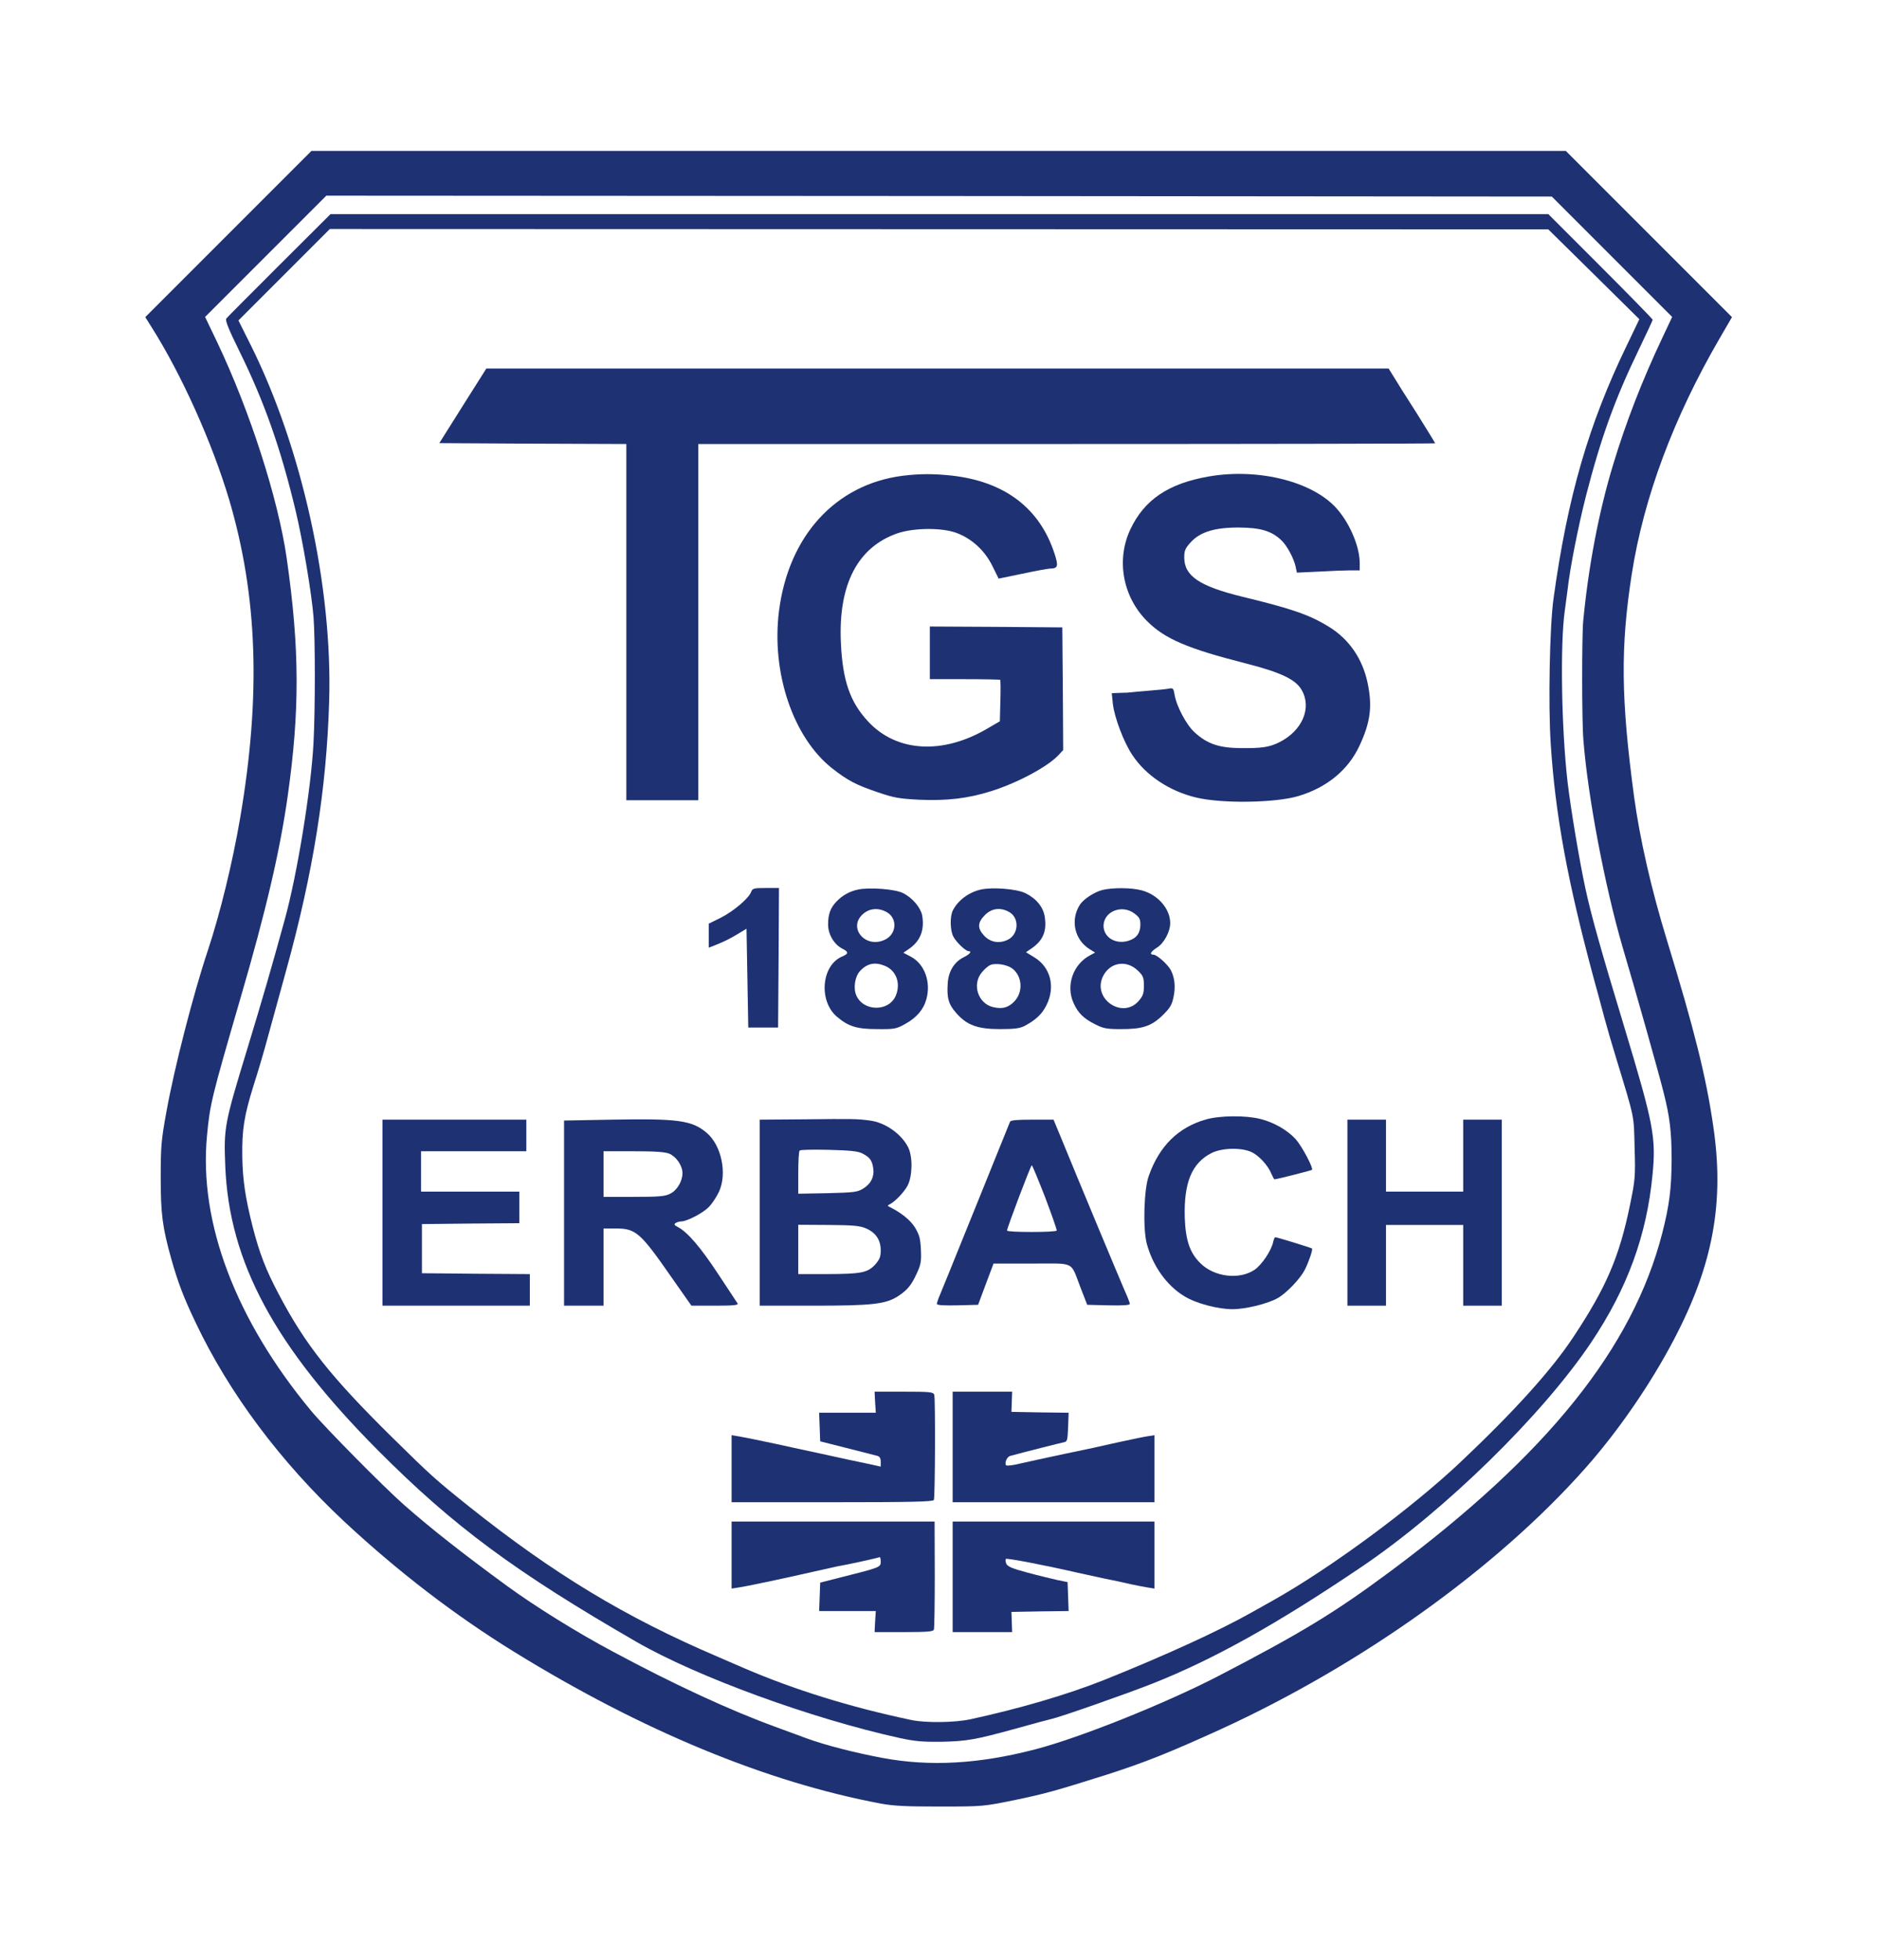 <?xml version="1.0" encoding="UTF-8"?>
<svg width="1071px" height="1117px" viewBox="0 0 1071 1117" version="1.1" xmlns="http://www.w3.org/2000/svg" xmlns:xlink="http://www.w3.org/1999/xlink">
    <!-- Generator: Sketch 61.2 (89653) - https://sketch.com -->
    <title>Untitled 2</title>
    <desc>Created with Sketch.</desc>
    <g id="Page-1" stroke="none" stroke-width="1" fill="none" fill-rule="evenodd">
        <g id="TGS-Erbach-Logo" transform="translate(82, 86)" fill="#1E3173" fill-rule="nonzero">
            <g id="Group" transform="translate(453, 471.7) scale(-1, 1) rotate(-180) translate(-453, -471.7) translate(0.8, -0)">
                <path d="M47.3,896 L0,848.7 L3.4,843.3 C20.7,816 38.1,777.3 47.9,744.4 C64,689.7 66,633.1 54.1,563.4 C49.8,538.1 42.7,509 35.7,487.9 C27.3,462.8 16.5,420.7 12,395.6 C9.1,379.7 8.8,375.9 8.8,358.4 C8.8,337.7 9.8,330 14.8,312.2 C18.5,299 21.8,290.2 28.7,275.8 C47.8,235.5 77.1,196.4 113.2,162.6 C143.9,134 176.4,109 210.5,88 C283,43.3 354.1,13.9 419.2,1.7 C426.7,0.3 433.9,0 453.2,0 C477.5,0 477.9,0.1 495.6,3.7 C512.9,7.3 518.6,8.9 547.2,17.9 C569.7,25.1 583.2,30.5 612.7,43.9 C693.5,80.9 770.4,135.9 820.9,192.9 C839.6,214 858.2,241 871.4,266.3 C893.6,308.6 900.2,344.3 893.7,387.9 C889.6,416.1 882.9,442.8 867.4,493.4 C858.4,522.7 851.9,551.3 848.6,575.4 C841.1,631.4 840.8,660.6 847.3,702.4 C854.1,745.8 871.1,791.4 897.2,836.3 L904.4,848.7 L857.1,896 L809.7,943.4 L452.2,943.4 L94.7,943.4 L47.3,896 Z M836,883.1 L870.3,848.8 L864.7,836.9 C853.1,812.4 844,788.8 836.8,765.1 C828.6,738.3 822.6,706.9 819.6,675.4 C818.8,666.9 818.8,618.2 819.7,607.9 C822.2,575.5 832,524.2 842,489.9 C849.5,464.7 862.9,417.1 865.3,407.4 C869,393 870,384.3 870,368.4 C869.9,351.9 868.7,342.6 864.7,326.9 C847.9,261.3 799.1,200.6 710.2,134.4 C678.2,110.6 659.1,99 611.7,74.4 C581.4,58.7 532.2,39 506.9,32.5 C474.9,24.2 447,22.7 420.2,27.7 C404.2,30.7 387.6,35 377.4,38.7 C373.7,40.1 365.5,43.1 359.2,45.4 C333.4,54.8 301.5,69.5 266.7,88.2 C246.2,99.1 222.4,113.9 206.2,125.7 C180.9,144.2 163.2,158.1 147.6,171.8 C136,182 102.8,215.6 94.6,225.4 C51.5,277.3 30.4,332.9 35.2,382.4 C36.9,400.4 37.7,403.6 54.2,460.4 C68.8,510.3 76.8,544.7 81.2,575.9 C88.1,624.5 88,659.9 80.6,711.4 C75.7,745.4 59.6,795.3 41,834.4 L34.1,848.8 L68.7,883.4 L103.2,917.9 L452.4,917.7 L801.7,917.4 L836,883.1 Z" id="Shape"></path>
                <path d="M76.4,878.3 C60.3,862.2 46.7,848.6 46.2,847.9 C45.4,847 47.5,841.8 53.6,829.4 C67.9,800.4 77.2,773.9 85.7,738.4 C89.9,720.7 94.8,691.4 95.9,677.9 C96.9,665.2 96.9,625.3 95.9,606.2 C94.6,580.2 86.6,531 79.5,505.4 C72.4,479.5 66.8,460.1 58.2,431.9 C45.1,389 44.7,386.9 45.6,364.9 C47.8,310.3 73.7,262.2 132.7,202.9 C175.8,159.6 210.9,133.7 280.2,93.7 C314.9,73.8 379.4,50.2 430.2,39 C438.6,37.2 443.2,36.8 453.2,36.9 C468.2,37.2 472.9,38 496.5,44.5 C506.5,47.3 515.5,49.7 516.5,49.9 C521.3,50.9 559.5,64.3 574.2,70.1 C609,83.9 645.1,104 693.3,136.6 C740.7,168.6 796.6,223.3 824.3,264.7 C844.8,295.3 855.8,325.5 859.1,359.9 C861.2,381.1 859.7,388.9 843.4,442.9 C829.5,488.7 824,508.4 820.8,523.4 C817.4,539.1 812.5,568.5 810.7,583.7 C807.2,614 806.4,662.3 809.1,681.4 C809.6,685 810.3,690.4 810.7,693.4 C812,705.3 816.6,728.8 821.2,746.9 C829.7,779.9 837.7,802.1 851.3,830.2 C855.6,839.2 859.2,846.8 859.2,847.2 C859.2,847.6 845.8,861.3 829.5,877.6 L799.7,907.4 L452.6,907.4 L105.6,907.4 L76.4,878.3 Z M825.7,873.1 L851.6,847.5 L844.5,832.7 C822.7,787.7 810.7,746.4 802.7,688.4 C800.5,672.9 799.6,627.8 801.1,605.4 C803.7,564.9 810.8,526.7 825.6,471.9 C827.6,464.8 830.3,454.6 831.7,449.4 C833.1,444.2 836.1,433.8 838.4,426.4 C849.2,390.9 848.4,394.5 848.9,375.4 C849.4,358.8 849.2,357.1 846.3,342.9 C840.2,313.2 832.8,295.9 813.9,267.4 C801.5,248.7 780.5,225.4 749.7,196.3 C722,170.1 675.8,136 642.9,117.5 C641.1,116.5 635.6,113.4 630.6,110.6 C612,100.1 580.9,85.9 546.7,72.2 C525.7,63.8 497.9,55.7 470.2,49.7 C461.2,47.8 444.9,47.6 436.7,49.3 C401.6,56.7 370.1,66.5 341.2,78.9 C336.5,80.9 329.8,83.8 326.2,85.4 C273.5,107.9 232.6,132.7 184.5,171 C165.4,186.3 162.6,188.8 140.8,210.3 C105.6,245 91.2,263.2 76,292.1 C68.6,306.1 65.1,315.3 61.2,330.4 C57,347 55.5,357.3 55.3,370.4 C55.1,385.7 56.3,393.5 61.8,411.1 C64.4,419.2 67.2,428.8 68.2,432.4 C70,438.8 74.7,456.1 80.3,476.4 C95.7,532.2 103.3,579.6 104.8,629.4 C106.9,694.7 89.3,774.3 60.1,832.8 L53.1,846.8 L79.1,872.8 L105.2,898.9 L452.4,898.8 L799.7,898.7 L825.7,873.1 Z" id="Shape"></path>
                <path d="M181,798.2 L167.6,776.9 L220.9,776.6 L274.2,776.4 L274.2,674.9 L274.2,573.4 L294.7,573.4 L315.2,573.4 L315.2,674.9 L315.2,776.4 L525.2,776.4 C640.7,776.4 735.2,776.6 735.2,776.8 C735.2,777.1 730.4,784.8 724.6,794.1 C718.7,803.3 712.7,812.8 711.3,815.2 L708.7,819.4 L451.6,819.4 L194.4,819.4 L181,798.2 Z" id="Path"></path>
                <path d="M431.7,758.3 C393.4,753.4 366.6,724 361.2,681.1 C356.8,646 369.3,609.1 391.5,591.6 C400.3,584.7 405.2,582.1 417.4,578 C426.7,574.8 429.7,574.3 441.1,573.7 C456.8,573 468.9,574.4 482.2,578.6 C497.4,583.4 514.3,592.5 520.5,599.1 L523.2,602 L523,637 L522.7,671.9 L485,672.2 L447.2,672.4 L447.2,657.4 L447.2,642.4 L467,642.4 C477.9,642.4 487.1,642.2 487.3,642 C487.5,641.8 487.6,636.4 487.4,630 L487.1,618.4 L480.4,614.5 C454.7,599.2 428.2,600.7 411.9,618.4 C401.7,629.4 397.5,641.5 396.5,663 C394.9,696.4 406.1,717.8 429,725.6 C438.5,728.7 454.2,728.8 462.5,725.7 C471.2,722.4 478.4,715.8 482.8,707 L486.4,699.7 L500,702.5 C507.5,704.1 514.6,705.4 515.7,705.4 C520.2,705.5 520.6,706.7 518.3,713.8 C509.9,739.8 489.9,755 459.7,758.4 C449.3,759.5 441.5,759.5 431.7,758.3 Z" id="Path"></path>
                <path d="M606.2,757.9 C583.2,753.9 569.5,744.7 561.5,727.8 C553.3,710.4 557.1,689.3 571.1,675.4 C581.1,665.4 594.1,659.8 627.2,651.4 C647.5,646.2 655.8,642.2 659.2,636.1 C665,625.9 659.4,613 646.5,606.5 C640.7,603.6 636.4,603 624.1,603.1 C611.9,603.3 605.4,605.5 598.2,612 C593.5,616.2 587.8,626.9 586.7,633.5 C586.1,637.2 585.8,637.5 583.4,637 C581.9,636.7 576.7,636.2 571.7,635.8 C566.8,635.4 562.3,635 561.7,634.9 C561.2,634.8 558.5,634.6 555.8,634.6 L550.9,634.4 L551.5,628.4 C552.4,620.6 557.7,606.5 562.6,599.2 C570.3,587.5 583.9,578.5 599.2,574.9 C614,571.4 644.3,571.9 657.3,575.8 C673.6,580.7 685.7,590.7 692.1,604.5 C698.4,618 699.5,627 696.7,640.3 C693.8,654 686.2,665.1 674.9,672.1 C663.6,679.1 653.7,682.5 625.2,689.4 C600.8,695.4 592.2,701.2 592.2,711.8 C592.2,715.7 592.8,717 595.8,720.3 C601.2,726.3 609.6,728.9 623.7,728.8 C635.8,728.7 642,726.8 647.5,721.6 C650.8,718.5 654.6,711.4 655.7,706.5 L656.4,703.1 L669.1,703.7 C676,704.1 684.1,704.4 687,704.4 L692.2,704.4 L692.2,708.7 C692.2,717.5 687,730.3 679.8,738.8 C666.6,754.7 635,762.9 606.2,757.9 Z" id="Path"></path>
                <path d="M345.3,521.1 C343.9,517.4 335.1,510 327.9,506.4 L321.2,503.1 L321.2,496.3 L321.2,489.4 L326.5,491.5 C329.3,492.6 334.2,495 337.2,496.9 L342.7,500.2 L343.2,472.1 L343.7,443.9 L352.2,443.9 L360.7,443.9 L361,483.7 L361.2,523.4 L353.7,523.4 C346.8,523.4 346.1,523.2 345.3,521.1 Z" id="Path"></path>
                <path d="M406.2,522.5 C401.4,521.5 397.2,519.1 394,515.7 C390.5,512.1 389.2,508.4 389.2,502.6 C389.2,497 392.6,491.3 397.2,488.9 C401,487 401,486 397.3,484.4 C385.4,479.5 383.6,459 394.3,450 C400.8,444.5 405.6,443 417.2,443 C427,442.9 428.1,443.1 433.1,445.9 C439.6,449.5 443.6,454.1 445.2,460 C448,469.9 444.1,480.4 436.1,484.4 L432.1,486.5 L435.3,488.7 C441.8,493.1 444.3,499.6 442.8,507.9 C441.9,512.3 437.2,517.9 431.9,520.5 C427.5,522.8 412.6,523.9 406.2,522.5 Z M422.9,509.5 C428.9,505.8 428.2,497 421.5,493.9 C410.5,488.7 400.3,500.7 409,508.5 C412.9,512 418.1,512.3 422.9,509.5 Z M421.7,479 C428.1,476.3 430.7,469 427.8,462.1 C423.9,452.7 409.1,452.9 405.2,462.4 C403.5,466.5 404.5,473 407.4,476.1 C411.5,480.5 415.9,481.4 421.7,479 Z" id="Shape"></path>
                <path d="M476.2,522.5 C469.5,521 463.2,516.4 460.3,510.6 C458.6,507.3 458.7,499.2 460.6,495.7 C462.2,492.6 467.6,487.4 469.3,487.4 C471.3,487.4 470,485.7 466.8,484.1 C461.3,481.5 457.9,476.2 457.4,469.3 C456.8,460.8 457.8,457.2 462.2,452.2 C468.3,445.2 474.4,443 487.2,443 C495.5,443 498.4,443.4 501.2,444.8 C507.7,448.3 511.1,451.5 513.7,456.7 C518.8,467 516.1,478.1 506.9,483.8 L502,486.8 L504.3,488.4 C511.5,493 514,498.5 512.7,506.9 C511.9,512.5 507.9,517.4 501.6,520.5 C496.6,522.9 482.8,524 476.2,522.5 Z M492.1,509.9 C498.4,506.7 498,497 491.6,493.9 C486.6,491.5 481.5,492.5 478,496.4 C474.2,500.5 474.4,503.8 478.6,508 C482.4,511.8 487.2,512.5 492.1,509.9 Z M494.1,477.6 C500,473.2 500.5,463.9 495.2,458.6 C491.8,455.2 488.5,454.3 483.4,455.5 C474.7,457.4 471,468.5 476.9,475.4 C478.3,477.2 480.5,479 481.6,479.5 C484.7,480.8 491.1,479.8 494.1,477.6 Z" id="Shape"></path>
                <path d="M545.7,522.3 C541.1,521.2 535,517.2 532.8,514 C527.1,505.2 529.6,493.8 538.5,488.4 L541.4,486.6 L538.6,485.1 C528.8,480 524.6,467.8 529.1,457.9 C531.6,452.2 534.9,449 541.3,445.8 C545.9,443.4 548,443 555.7,443 C568.2,442.9 573.4,444.6 579.8,450.8 C584.1,455 585.2,456.8 586.1,461.3 C587.3,467 586.8,472.2 584.6,476.5 C583,479.7 576.6,485.4 574.7,485.4 C572.2,485.4 573,487.1 576.6,489.4 C580.6,491.8 584.2,498.5 584.2,503.4 C584.2,511.6 577.1,519.7 567.8,522.1 C562.1,523.6 551.6,523.7 545.7,522.3 Z M563.9,508.8 C566.6,506.8 567.2,505.6 567.2,502.6 C567.2,497.7 565,494.7 560.3,493.3 C553,491.1 546.2,495.3 546.2,501.9 C546.3,510.1 556.8,514.3 563.9,508.8 Z M565.8,476.3 C568.8,473.4 569.2,472.4 569.2,467.7 C569.2,463.3 568.7,461.9 566.2,459 C557,448.5 539.8,460.2 545.8,472.9 C549.7,481.1 559.2,482.7 565.8,476.3 Z" id="Shape"></path>
                <path d="M604.5,391.5 C588.8,387 578,376.4 572,359.4 C569.2,351.8 568.6,329.5 570.8,320.9 C574.2,308.1 582.2,296.8 592.4,290.7 C598.9,286.7 611.4,283.4 619.7,283.4 C627.3,283.4 640.1,286.6 645.6,289.8 C650.8,292.8 658.4,300.9 661,306 C663.3,310.7 665.6,317.4 665,318 C664.5,318.4 645.2,324.4 644.1,324.4 C643.7,324.4 643.2,323.2 642.9,321.7 C641.8,316.7 636.3,308.5 632.2,305.8 C623.5,300 609.2,301.8 601.4,309.6 C595.4,315.5 593,322.5 592.5,335.4 C591.9,355.5 596.5,366.7 607.8,372.4 C613.8,375.4 624.9,375.6 630.6,372.9 C634.8,370.9 639.9,365.4 641.8,360.7 C642.6,358.9 643.4,357.4 643.6,357.4 C644.9,357.4 664.5,362.4 665,362.8 C665.9,363.8 659.3,376.3 655.7,380.3 C651,385.4 643.5,389.8 635.6,391.8 C627.3,393.9 612.5,393.8 604.5,391.5 Z" id="Path"></path>
                <path d="M265.7,391.4 L238.7,390.9 L238.7,338.1 L238.7,285.4 L250,285.4 L261.2,285.4 L261.2,307.4 L261.2,329.4 L267.8,329.4 C279.6,329.4 281.9,327.5 300,301.5 L311.3,285.4 L324.8,285.4 C335.4,285.4 338.2,285.7 337.6,286.7 C337.2,287.3 332.2,294.9 326.5,303.5 C316.5,318.7 309.1,327.3 303.6,330.2 C301.5,331.3 301.2,331.8 302.3,332.5 C303.1,333 304.5,333.4 305.4,333.4 C308.7,333.4 317.7,338.1 321.1,341.5 C323,343.4 325.6,347.3 327,350.3 C331.8,360.7 328.4,376.8 320,383.9 C311.6,391 303.8,392.1 265.7,391.4 Z M298.7,372 C302.7,370.3 306.2,365.2 306.2,360.9 C306.2,356.3 303.1,351.1 299.2,349.2 C296.3,347.7 292.9,347.4 278.5,347.4 L261.2,347.4 L261.2,360.4 L261.2,373.4 L278.2,373.4 C290.8,373.4 296.2,373 298.7,372 Z" id="Shape"></path>
                <path d="M376,391.6 L350.2,391.4 L350.2,338.4 L350.2,285.4 L381,285.4 C414.4,285.4 421.9,286.3 428.9,290.7 C434.3,294.2 436.7,297.1 439.7,303.7 C442.1,308.8 442.4,310.6 442.1,317.3 C441.8,323.8 441.2,325.8 438.7,330 C436,334.3 430.7,338.5 423.8,341.9 C423.1,342.2 423.1,342.6 424,343 C427.1,344.4 432.5,350 434.5,353.8 C437.3,359.1 437.5,370.2 434.9,375.5 C431.1,383.2 421.8,389.8 413,390.9 C405.8,391.9 402.7,391.9 376,391.6 Z M408.8,372.1 C412.9,370 414.2,368.3 414.9,364 C415.7,359.1 413.7,354.9 409.3,352.2 C406,350.1 404.3,349.9 389,349.5 L372.2,349.2 L372.2,361.1 C372.2,367.7 372.5,373.4 373,373.8 C373.4,374.3 380.9,374.4 389.7,374.2 C401.8,373.9 406.5,373.4 408.8,372.1 Z M410.9,329.4 C416.4,327 419.2,322.8 419.2,317 C419.2,313.2 418.6,311.8 416,308.8 C411.6,304.1 408.1,303.5 388.5,303.4 L372.2,303.4 L372.2,317.4 L372.2,331.5 L389.5,331.4 C403.9,331.3 407.5,330.9 410.9,329.4 Z" id="Shape"></path>
                <polygon id="Path" points="135.2 338.4 135.2 285.4 177.2 285.4 219.2 285.4 219.2 294.4 219.2 303.4 188.5 303.6 157.7 303.9 157.7 317.9 157.7 331.9 185.5 332.2 213.2 332.4 213.2 341.4 213.2 350.4 185.2 350.4 157.2 350.4 157.2 361.9 157.2 373.4 187.2 373.4 217.2 373.4 217.2 382.4 217.2 391.4 176.2 391.4 135.2 391.4"></polygon>
                <path d="M492.9,390.2 C492.6,389.5 489.5,381.7 485.9,372.9 C482.4,364.1 473.8,343 466.9,325.9 C460,308.9 453.7,293.2 452.8,291.2 C451.9,289.1 451.2,287 451.2,286.4 C451.2,285.7 455.1,285.4 463,285.6 L474.7,285.9 L479.1,297.7 L483.5,309.4 L505.3,309.4 C530.6,309.4 527.1,311.1 533.2,295.4 L536.9,285.9 L549.1,285.6 C556.8,285.4 561.2,285.7 561.2,286.4 C561.2,286.9 559.9,290.4 558.2,294.1 C555.2,301 532.1,356.3 520.9,383.7 L517.7,391.4 L505.6,391.4 C496.8,391.4 493.3,391.1 492.9,390.2 Z M512.9,347.2 C516.7,337.1 519.7,328.6 519.5,328.2 C519.3,327.7 512.8,327.4 505.1,327.4 C497.5,327.4 491.2,327.7 491.2,328.2 C491.1,329.5 504.7,365.4 505.3,365.4 C505.6,365.4 509,357.2 512.9,347.2 Z" id="Shape"></path>
                <polygon id="Path" points="685.2 338.4 685.2 285.4 696.2 285.4 707.2 285.4 707.2 308.4 707.2 331.4 729.2 331.4 751.2 331.4 751.2 308.4 751.2 285.4 762.2 285.4 773.2 285.4 773.2 338.4 773.2 391.4 762.2 391.4 751.2 391.4 751.2 370.9 751.2 350.4 729.2 350.4 707.2 350.4 707.2 370.9 707.2 391.4 696.2 391.4 685.2 391.4"></polygon>
                <path d="M416,230.4 L416.4,224.4 L400.2,224.4 L384.1,224.4 L384.4,216.2 L384.7,208.1 L399.7,204.3 C408,202.2 415.7,200.2 417,199.9 C418.6,199.5 419.2,198.6 419.2,196.5 L419.2,193.7 L411,195.5 C406.4,196.4 396.4,198.6 388.7,200.3 C381,201.9 367.5,204.9 358.7,206.8 C349.9,208.7 340.8,210.5 338.5,210.9 L334.2,211.6 L334.2,192.5 L334.2,173.4 L391.6,173.4 C436.6,173.4 449.1,173.7 449.5,174.7 C450.2,176.6 450.4,232.7 449.7,234.7 C449.1,236.2 447.2,236.4 432.3,236.4 L415.7,236.4 L416,230.4 Z" id="Path"></path>
                <path d="M460.2,204.9 L460.2,173.4 L517.7,173.4 L575.2,173.4 L575.2,192.5 L575.2,211.6 L572,211.1 C570.2,210.9 562.4,209.3 554.7,207.6 C547,205.8 533.1,202.8 523.7,200.9 C514.4,198.9 503.2,196.5 498.9,195.5 C494.6,194.4 490.9,194 490.6,194.5 C489.7,196 491.2,199.3 493,199.8 C501.5,202.1 522.1,207.3 523.7,207.6 C525.5,207.9 525.7,208.8 526,216.1 L526.3,224.4 L510,224.6 L493.7,224.9 L493.9,230.7 L494.1,236.4 L477.1,236.4 L460.2,236.4 L460.2,204.9 Z" id="Path"></path>
                <path d="M334.2,143.3 L334.2,124.2 L338,124.8 C341.9,125.3 363.7,129.9 381.2,133.9 C387,135.2 392.8,136.5 394.2,136.8 C401.1,138 417.8,141.7 418.5,142.1 C418.9,142.3 419.2,141.2 419.2,139.6 C419.2,136.3 419.1,136.3 395.7,130.4 L384.7,127.6 L384.4,119.5 L384.1,111.4 L400.2,111.4 L416.4,111.4 L416,105.4 L415.7,99.4 L432.3,99.4 C445.7,99.4 449.1,99.7 449.5,100.8 C449.8,101.6 450,115.7 450,132.3 L449.9,162.4 L392.1,162.4 L334.2,162.4 L334.2,143.3 Z" id="Path"></path>
                <path d="M460.2,130.9 L460.2,99.4 L477.1,99.4 L494.1,99.4 L493.9,105.2 L493.7,110.9 L510,111.2 L526.3,111.4 L526,119.7 L525.7,127.9 L520.2,129 C517.2,129.7 509.5,131.5 503.2,133.2 C494.2,135.6 491.6,136.7 490.8,138.3 C490.3,139.5 490.2,140.7 490.5,141.1 C491.1,141.7 512.9,137.5 530.7,133.4 C535.1,132.4 542.5,130.8 547.2,129.8 C551.9,128.9 558.4,127.5 561.7,126.7 C565,126 569.4,125.1 571.5,124.8 L575.2,124.2 L575.2,143.3 L575.2,162.4 L517.7,162.4 L460.2,162.4 L460.2,130.9 Z" id="Path"></path>
            </g>
        </g>
    </g>
</svg>